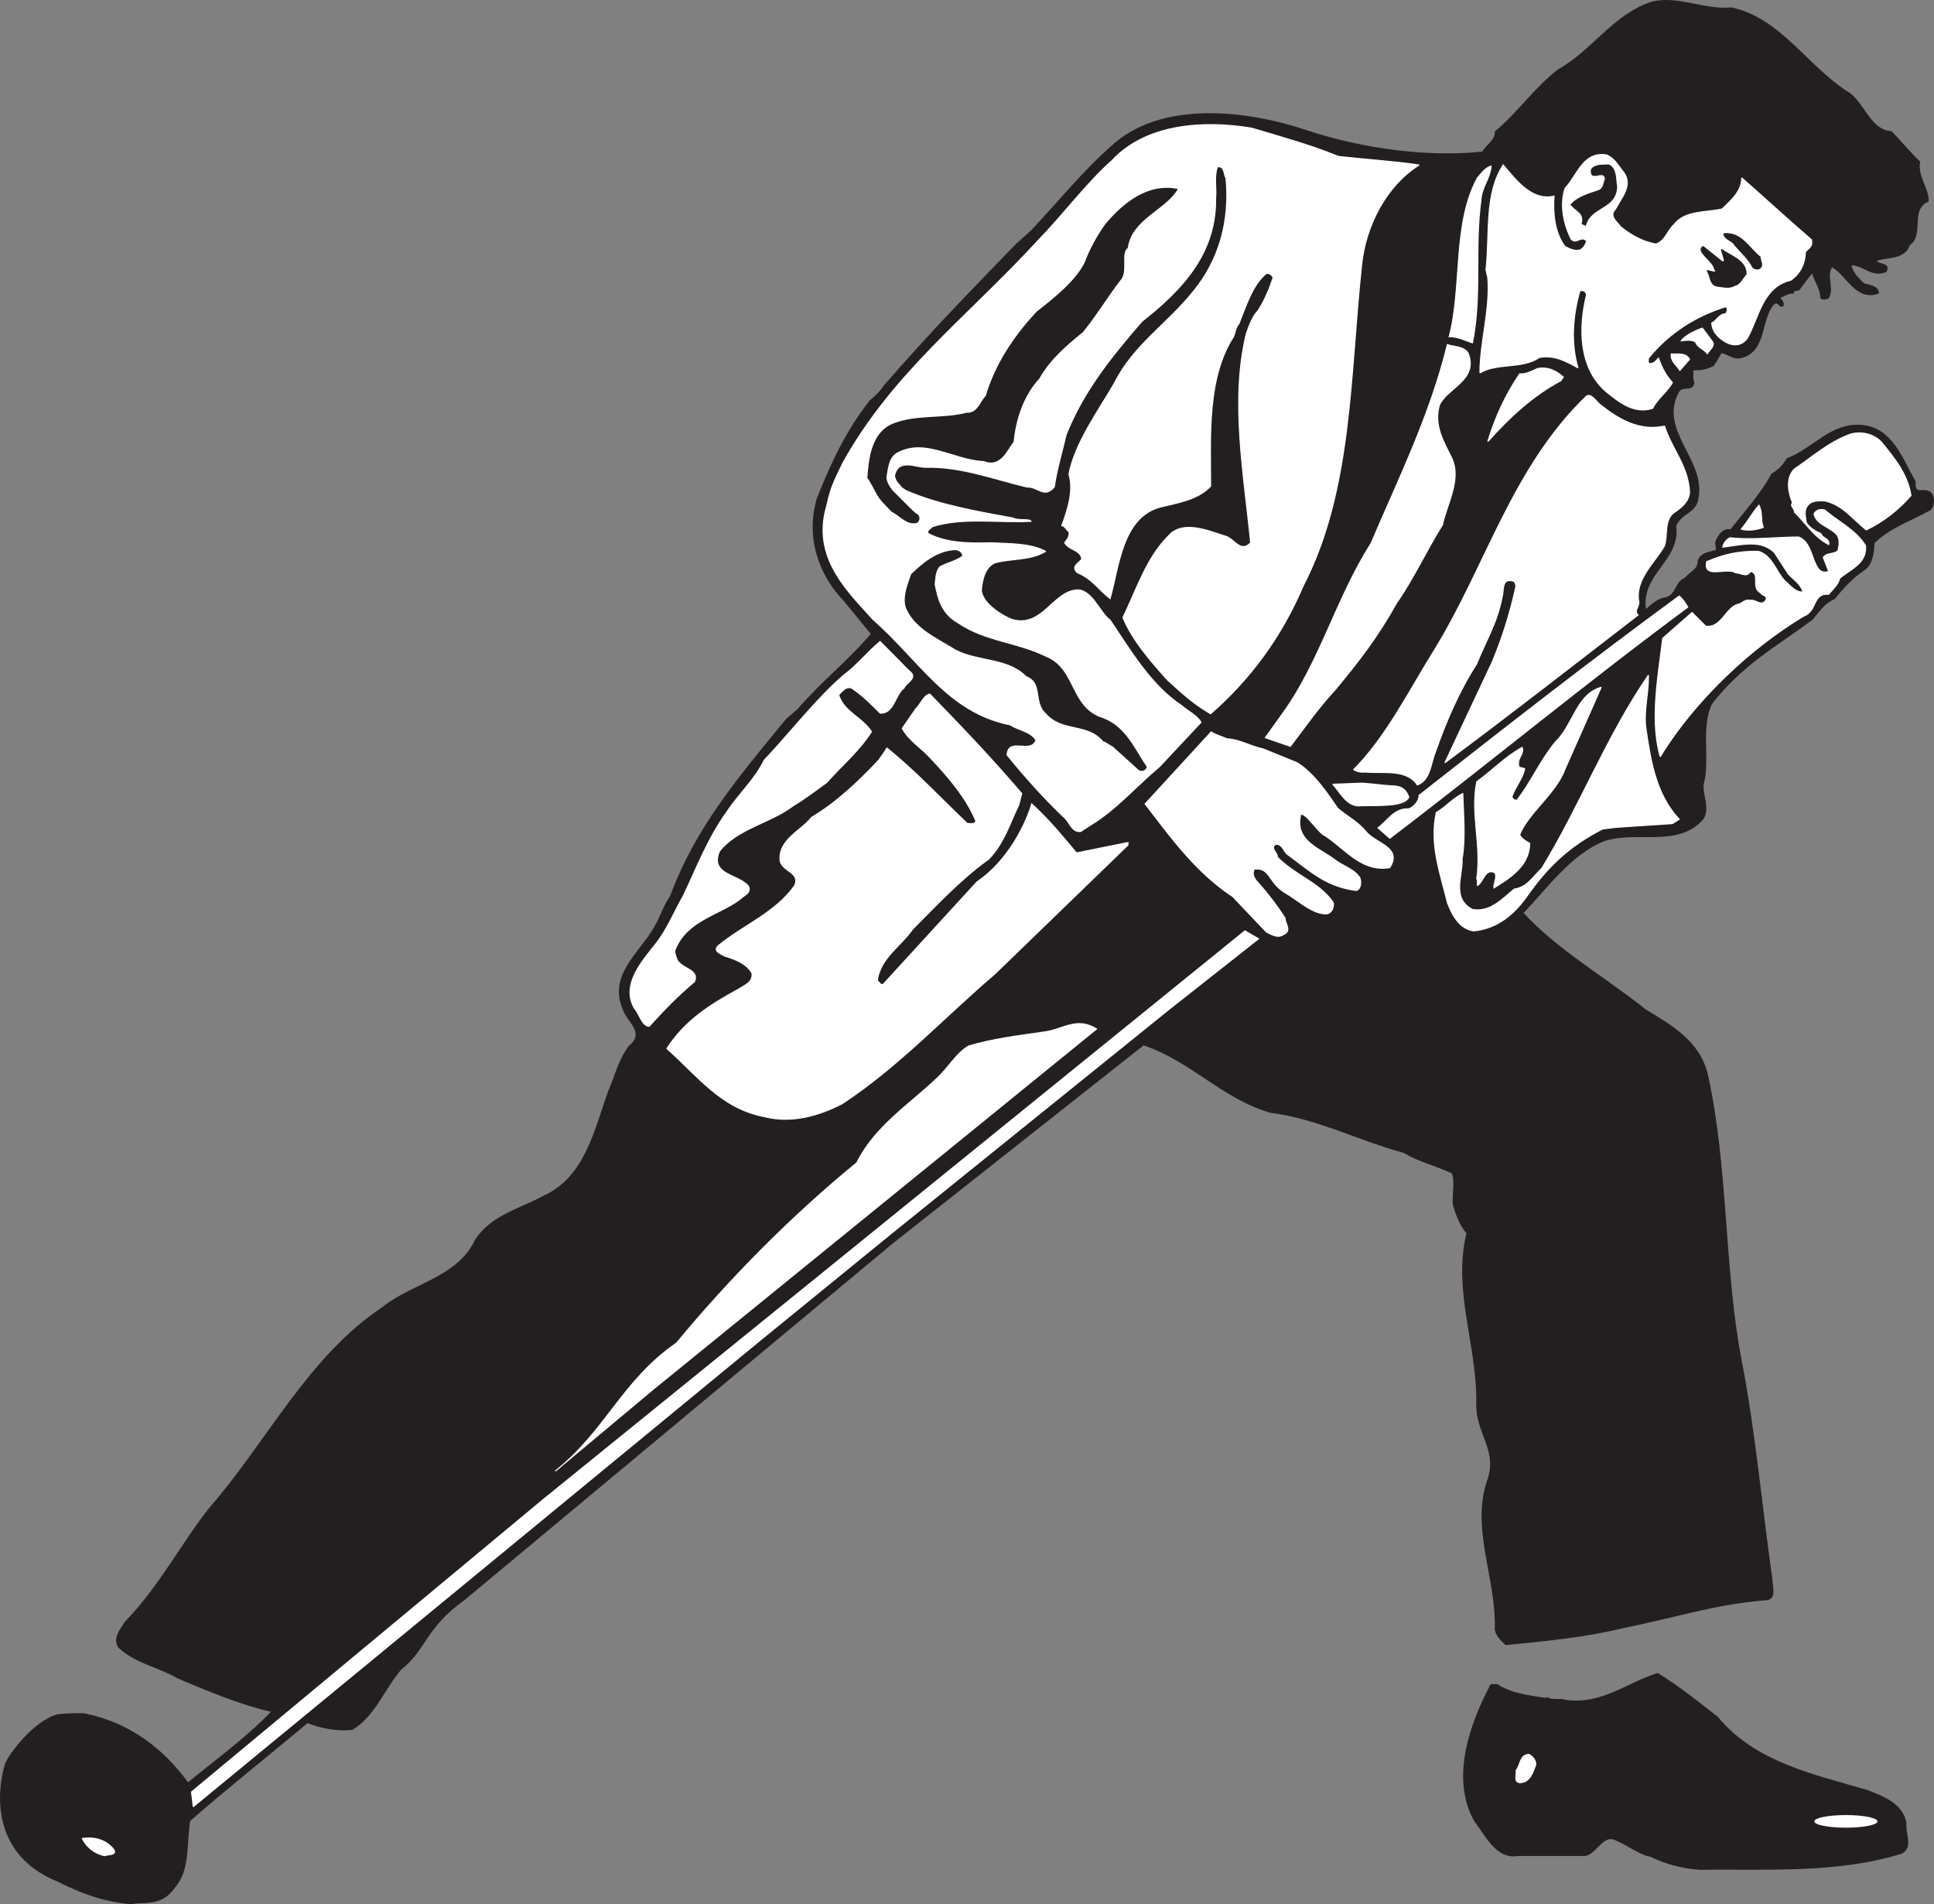 <svg xmlns="http://www.w3.org/2000/svg" width="216.275" height="212.914"><rect width="100%" height="100%" fill="#808080" stroke="none"/><path fill="#231f20" d="M6.538 210.373c2.52 1.281 5.121 2.238 8.04 2.48l1.074-.097c1.68 0 2.886-.305 3.847-1.703 1.735-1.954 1.278-4.84 1.719-7.48 4.398-3.84 8.719-7.24 13.16-10.962 1.442.563 3.281.961 5 .762 2.48-1.442 3.64-4.64 5.442-6.719 2.84-2.242 2.664-4.617 7.09-7.785l47.753-39.766 28.211-22.28c5.36 1.8 8.825 5.991 14.223 7.55 5.281.68 9.84 3.12 14.883 4.48 1.84 1.078 3.52 1.399 5.437 2.32.364.962 0 2.438.121 3.56.32 1.12.762 2.28 1.52 3.16-1.598 6.48 1.281 12.761 1.082 19.28.039 3.122 2.277 4.919 1.32 8.079-2.043 5.562.957 11.16.758 17 .2.8.68 1.12 1.16 1.64 4.52-.441 9-.879 13.242-1.918 5.239-1.043 10.2-2.64 15.68-3.082 1.438.04.84-1.48.84-2.32-1.16-8.16-1.883-16.48-3.441-24.48-1.961-10.2-1.481-21.641-3.762-31.88-.84-3.679-3.918-5.48-6.918-7.28-4.602-3.68-9.801-6.598-13.719-10.84 2.637-2.758 5.36-6.602 9.04-8.079 3.64-1.242 8.32.797 11.12-2.48.719-1.242-.12-2.52 0-3.84.758-2.723-.363-6.441.957-9.043 3.403-4.36 7.242-6.437 11.242-9.398.801-.961 1.399-1.88 2.48-2.32.88-1.079 2-2.36 3.36-3.239.961-.68 1-2.12 1.078-3 1.723-1.723 4.122-2.48 6.32-3.723.403-.558.403-1.16.122-1.718-.64-.961-2.04.398-1.84-1.36-1.441-2.52-2.602-6.082-6.04-6.32-3.401-.281-5.44 2.68-8.28 3.719-.52.84-.922 1.242-1.72 1.722-1.202 2.239-3 4.2-4.6 6.239-.88-.2-1.36.64-1.641 1.281-.16.48.402 1.078-.36 1.117-.718.203-1.359.281-1.64 1.082.039 1.04-1.04 1.32-1.438 1.918-1.12.403-.96 1.922-2.203 2.203-.957.117-1.598.84-2.238 1.36-.64-4.121 3.918-5.52 3.36-9.442.718-1.52 2.32-1.398 2.519-3.16.722-4.32-4.52-7.437-2.2-11.8.442-.798 1.602.042 1.72-1.04-.2-.437-.079-.96-.118-1.437.758.078 1.719-.121 2.32-.48l.88-1.442c.757.16 1.359.8 2.28.558 2.797-.757 2.04-4.437 3.637-6.039.563-.238.48.442.961.282.16-.442-.238-.64-.36-.961.52-.16.919-.52 1.52-.48.04-.52.72-.16.762-.56l1.36-1.761c.277 1 .96 1.8.96 2.883.317.199.918.117.957-.281.403-1.083-.398-2.282.282-3.243 1.68.922 2.718 3.883 5.199 2.961-.04-.8-1.04-.84-1.64-1.039-.68-.64-1.36-1.398-1.438-2.12 1.48 0 2.277 1.401 3.918.76.562-1-.88-.679-1.117-1.241 1.277-.438 3.238-.16 3.718-1.72 1.719-1.237-.039-3.96 2.121-4.921.04-1.477-1.242-2.68-.96-4.398-1.2-1.16-2.04-2.2-3.16-3.36-2.282-.16-2.923-2.879-4.602-4.242-4.68-2.84-7.758-8.437-13.278-9.598-3 .282-5.882-1.32-8.8-.68-4.403 1.4-6.723 5.481-10.563 7.598-2.68 2.082-4.637 4.961-7.039 6.922.082.918-1 1.52-1.437 2.281-6.801.72-14.297-.601-19.684-2.402-6.828-2.281-16.36-3.36-21.879 1.84-3.398 3.039-5.96 6.281-8.922 9.402l-1.625 1.45c-5.36 5.558-9.535 9.789-14.773 15.828-.36.562-1 1.242-1.559 1.64-2.68 3.403-4.402 7.082-5.96 11.04-.208.788-.243 1.081-.36 1.722-.442 3.598.918 7.078 3.36 9.598l3.077 3.761c-2.68 3.121-5.347 5.145-8.257 8.465l-1.247 1.074c-5.238 6.399-10.093 12.02-12.976 19.82-.758 1.04-1.117 2.4-1.84 3.56-1.637 2.8-5.078 5.28-3.437 9.042.437 1.399 2.558 2.598.68 4.121-1.161 1.52-1.602 3.438-2.321 5.079-1.559 4.28-2.559 9.601-7.281 11.718-2.641 1.442-5.84 2.16-7.598 4.883-2 4.277-7.203 4.918-10.441 7.598-8.239 5.48-12.918 15.082-19.2 22.281-3.199 4-5.64 8.84-9.52 12.84-.562.922-1.359 1.762-.76 2.8 1.921 1.801 4.44 2.16 6.6 3.438 3.438 1.442 6.88 2.922 10.56 3.762-2.802 2.922-6.165 5.363-9.407 8.004-2.879-3.957-6.672-6.723-11.512-7.723-.8-.082-2 0-2.96.078-2.555.555-5.555 4.43-5.93 5.555s-2.641 9.672 5.93 13.086"/><path fill="none" stroke="#231f20" stroke-linecap="square" stroke-miterlimit="2" stroke-width=".12" d="M6.538 210.373c2.52 1.281 5.121 2.238 8.04 2.48l1.074-.097c1.68 0 2.886-.305 3.847-1.703 1.735-1.954 1.278-4.84 1.719-7.48 4.398-3.84 8.719-7.24 13.16-10.962 1.442.563 3.281.961 5 .762 2.48-1.442 3.64-4.64 5.442-6.719 2.84-2.242 2.664-4.617 7.09-7.785l47.753-39.766 28.211-22.28c5.36 1.8 8.825 5.991 14.223 7.55 5.281.68 9.84 3.12 14.883 4.48 1.84 1.078 3.52 1.399 5.437 2.32.364.962 0 2.438.121 3.56.32 1.12.762 2.28 1.52 3.16-1.598 6.48 1.281 12.761 1.082 19.28.039 3.122 2.277 4.919 1.32 8.079-2.043 5.562.957 11.16.758 17 .2.8.68 1.12 1.16 1.64 4.52-.441 9-.879 13.242-1.918 5.239-1.043 10.2-2.64 15.68-3.082 1.438.04.84-1.48.84-2.32-1.16-8.16-1.883-16.48-3.441-24.48-1.961-10.2-1.481-21.641-3.762-31.88-.84-3.679-3.918-5.48-6.918-7.28-4.602-3.68-9.801-6.598-13.719-10.84 2.637-2.758 5.36-6.602 9.04-8.079 3.64-1.242 8.32.797 11.12-2.48.719-1.242-.12-2.52 0-3.84.758-2.723-.363-6.441.957-9.043 3.403-4.36 7.242-6.437 11.242-9.398.801-.961 1.399-1.88 2.48-2.32.88-1.079 2-2.36 3.36-3.239.961-.68 1-2.12 1.078-3 1.723-1.723 4.122-2.48 6.32-3.723.403-.558.403-1.16.122-1.718-.64-.961-2.04.398-1.84-1.36-1.441-2.52-2.602-6.082-6.04-6.32-3.401-.281-5.44 2.68-8.28 3.719-.52.84-.922 1.242-1.72 1.722-1.202 2.239-3 4.2-4.6 6.239-.88-.2-1.36.64-1.641 1.281-.16.48.402 1.078-.36 1.117-.718.203-1.359.281-1.64 1.082.039 1.04-1.04 1.32-1.438 1.918-1.12.403-.96 1.922-2.203 2.203-.957.117-1.598.84-2.238 1.36-.64-4.121 3.918-5.52 3.36-9.442.718-1.52 2.32-1.398 2.519-3.16.722-4.32-4.52-7.437-2.2-11.8.442-.798 1.602.042 1.72-1.04-.2-.437-.079-.96-.118-1.437.758.078 1.719-.121 2.32-.48l.88-1.442c.757.16 1.359.8 2.28.558 2.797-.757 2.04-4.437 3.637-6.039.563-.238.48.442.961.282.16-.442-.238-.64-.36-.961.52-.16.919-.52 1.52-.48.04-.52.72-.16.762-.56l1.36-1.761c.277 1 .96 1.8.96 2.883.317.199.918.117.957-.281.403-1.083-.398-2.282.282-3.243 1.68.922 2.718 3.883 5.199 2.961-.04-.8-1.04-.84-1.64-1.039-.68-.64-1.36-1.398-1.438-2.12 1.48 0 2.277 1.401 3.918.76.562-1-.88-.679-1.117-1.241 1.277-.438 3.238-.16 3.718-1.72 1.719-1.237-.039-3.96 2.121-4.921.04-1.477-1.242-2.68-.96-4.398-1.2-1.16-2.04-2.2-3.16-3.36-2.282-.16-2.923-2.879-4.602-4.242-4.68-2.84-7.758-8.437-13.278-9.598-3 .282-5.882-1.32-8.8-.68-4.403 1.4-6.723 5.481-10.563 7.598-2.68 2.082-4.637 4.961-7.039 6.922.082.918-1 1.52-1.437 2.281-6.801.72-14.297-.601-19.684-2.402-6.828-2.281-16.36-3.36-21.879 1.84-3.398 3.039-5.96 6.281-8.922 9.402l-1.625 1.45c-5.36 5.558-9.535 9.789-14.773 15.828-.36.562-1 1.242-1.559 1.64-2.68 3.403-4.402 7.082-5.96 11.04-.208.788-.243 1.081-.36 1.722-.442 3.598.918 7.078 3.36 9.598l3.077 3.761c-2.68 3.121-5.347 5.145-8.257 8.465l-1.247 1.074c-5.238 6.399-10.093 12.02-12.976 19.82-.758 1.04-1.117 2.4-1.84 3.56-1.637 2.8-5.078 5.28-3.437 9.042.437 1.399 2.558 2.598.68 4.121-1.161 1.52-1.602 3.438-2.321 5.079-1.559 4.28-2.559 9.601-7.281 11.718-2.641 1.442-5.84 2.16-7.598 4.883-2 4.277-7.203 4.918-10.441 7.598-8.239 5.48-12.918 15.082-19.2 22.281-3.199 4-5.64 8.84-9.52 12.84-.562.922-1.359 1.762-.76 2.8 1.921 1.801 4.44 2.16 6.6 3.438 3.438 1.442 6.88 2.922 10.56 3.762-2.802 2.922-6.165 5.363-9.407 8.004-2.879-3.957-6.672-6.723-11.512-7.723-.8-.082-2 0-2.96.078-2.555.555-5.555 4.43-5.93 5.555s-2.641 9.672 5.93 13.086zm0 0"/><path fill="#fff" d="M122.019 92.213c2.84-1.723 4.98-4.262 7.66-6.504l4.621-4.938c-.402-.758-1.441-1.234-2.121-1.84-3.52-2.32-5.8-6.28-8.043-9.597-.559-.363-1.16-1.403-1.637-2-.32-.442-1.16-1.48-2.12-1.363-2.68.203-3.84 4.32-7.282 3.28-1.04-.48-2.04-1.077-2.8-2-.313-.402-.52-.8-.56-1.28.122-1.04.32-2.481 1.52-3.04 1.961-.52 3.922-.238 5.68-1.28-1.719-.919-4-.84-6.16-.958-2.399.078-4.957.04-7-1.043-.16-.398.32-.52.48-.758 3.32-1.082 7.48-.402 11.04-.601-.161-.32-1.438-.04-2-.36-4.118-.757-8.321-1.48-12-3.078l-.481-.332c-.399-.558-.598-.508-.797-1.308.437-2.04 2.402-.926 3.558-.961 3.79-.114 7.559 1.32 11.243 2.199 1.316-.04 1.918 1.32 3.078 0 .281-2 .879-3.879 1.32-5.84 1.961-4.918 5.078-8.758 8.48-12.68 4.32-3.398 8.32-7.48 8.239-13.718.12-1.16-.2-2.403.203-3.563.84-.117.68.84.957 1.242.48 4.84-.797 9.239-3.637 12.68-2.883 3.64-6.683 5.961-8.844 10.281-1.757 3.04-4.398 6.637-5.078 10.16.559 1.918-.16 4-.8 5.758.359.04.48.48.8.68.121.562-.242.883-.48 1.242.52.88 1.8.758 1.918 1.84-.52.559-1.2.84-.477 1.52 1.598.64 2.278 1.8 3.637 2.878 1-3.44 1.32-9.12 5.645-10.238 2.078-.52 4.117-.8 5.597-2.32 0-5.442-.441-12.082 2.559-16.723.203-.437.203-1 .601-1.437.762-1.88 1.52-4.403 3.082-5.64.317-.04.637.16.758.48-.441 1.28-1 2.64-1.719 3.718-.601.602-.96 1.64-1.28 2.52-1.84 7.441-.24 15.96.48 23.402-1.16 1.2-1.801-.48-2.88-.762-1.84-.558-4.722-1.84-6.32 0-2.48 2.48-3.562 6-5.082 9.122 1.043 2.558 3.204 5 5 7 1.723 1.558 2.883 2.64 4.801 3.757 4.442-3.879 7.922-8.597 10.36-14.32 5.52-10.68 5.199-23.637 6.52-35.797.44-4.52 2.839-9 6.44-11.242-2.96-.438-6.28-.64-9.039-.961-3.12-1.277-6.48-2.2-9.68-3.156-5.48-.922-11.882-.442-15.64 3.637-2.922 2.601-5.363 5.96-8.281 8.96-7.879 8.559-16.2 14.762-21.8 24.84-.759 1.602-1.337 2.64-1.72 4.438l-.28 1.125c-1.161 5.36 2.679 8.918 5.358 11.918 5.282 4.64 8.36 10.398 15.36 11.8.883.598 2.281.72 2.883 1.72-.602 1.6-3.082-.4-3.243 1.64 2.043 2.52 4.243 4.96 6.32 6.922.723.597.884 1.758 1.923 1.637l1.16-.758"/><path fill="none" stroke="#fff" stroke-linecap="square" stroke-miterlimit="2" stroke-width=".12" d="M122.019 92.213c2.84-1.723 4.98-4.262 7.66-6.504l4.621-4.938c-.402-.758-1.441-1.234-2.121-1.84-3.52-2.32-5.8-6.28-8.043-9.597-.559-.363-1.16-1.403-1.637-2-.32-.442-1.16-1.48-2.12-1.363-2.68.203-3.84 4.32-7.282 3.28-1.04-.48-2.04-1.077-2.8-2-.313-.402-.52-.8-.56-1.28.122-1.04.32-2.48 1.52-3.04 1.961-.52 3.922-.238 5.68-1.28-1.719-.919-4-.84-6.16-.958-2.399.078-4.957.04-7-1.043-.16-.398.32-.52.48-.758 3.32-1.082 7.48-.402 11.04-.601-.161-.32-1.438-.04-2-.36-4.118-.757-8.321-1.48-12-3.078l-.481-.332c-.399-.558-.598-.508-.797-1.308.437-2.04 2.402-.926 3.558-.961 3.79-.114 7.559 1.32 11.243 2.199 1.316-.04 1.918 1.32 3.078 0 .281-2 .879-3.879 1.32-5.84 1.961-4.918 5.078-8.758 8.48-12.68 4.32-3.398 8.32-7.48 8.239-13.718.12-1.16-.2-2.403.203-3.563.84-.117.68.84.957 1.242.48 4.84-.797 9.239-3.637 12.68-2.883 3.64-6.683 5.961-8.844 10.281-1.757 3.04-4.398 6.637-5.078 10.16.559 1.918-.16 4-.8 5.758.359.04.48.48.8.68.121.562-.242.883-.48 1.242.52.88 1.8.758 1.918 1.84-.52.559-1.2.84-.477 1.52 1.598.64 2.278 1.8 3.637 2.878 1-3.44 1.32-9.12 5.645-10.238 2.078-.52 4.117-.8 5.597-2.32 0-5.442-.441-12.082 2.559-16.723.203-.437.203-1 .601-1.437.762-1.88 1.52-4.403 3.082-5.64.317-.04.637.16.758.48-.441 1.28-1 2.64-1.719 3.718-.601.602-.96 1.64-1.28 2.52-1.84 7.441-.24 15.96.48 23.402-1.16 1.2-1.801-.48-2.88-.762-1.84-.558-4.722-1.84-6.32 0-2.48 2.48-3.562 6-5.082 9.122 1.043 2.558 3.204 5 5 7 1.723 1.558 2.883 2.64 4.801 3.757 4.442-3.879 7.922-8.597 10.36-14.32 5.52-10.68 5.199-23.637 6.52-35.797.44-4.52 2.839-9 6.44-11.242-2.96-.438-6.28-.64-9.039-.96-3.12-1.278-6.48-2.2-9.68-3.157-5.48-.922-11.882-.442-15.64 3.637-2.922 2.601-5.363 5.96-8.281 8.96-7.879 8.56-16.2 14.762-21.8 24.84-.759 1.602-1.337 2.64-1.72 4.438l-.28 1.125c-1.161 5.36 2.679 8.918 5.358 11.918 5.282 4.64 8.36 10.398 15.36 11.8.883.598 2.281.72 2.883 1.72-.602 1.6-3.082-.4-3.243 1.64 2.043 2.52 4.243 4.96 6.32 6.922.723.597.884 1.758 1.923 1.637zm0 0"/><path fill="#fff" d="M175.019 21.053c-.64 1.878-.121 4.12.68 5.68.558.64 1.12-.442 1.718.198-.078.442-.36.84-.758 1.04-.68.12-1.12-.16-1.64-.399-1.2-1.559-1.36-3.8-1.238-5.64-2.602.601-4.403-2.04-5.684-3.481-2.117 3.242-1.477 7.602-1.918 11.723l.2.879c.28 3.558-.88 7.199-.88 10.64 1.961-1.16 4.719-.402 6.64-1.722 1.72-.32 3.079.48 4.321 1.16-.8-2.72-.601-5.758.2-8.559.277-.238.757.04.757.399-.918 3.722-.84 8.16 2.121 10.761 1.559 1.281 3.243 2.602 5.282 1.918.52-1.078 1.64-1.84 2.199-2.879-.801-.879-1.16-1.68-1.559-2.718-.281.28-.48.64-1.043.597-.16-.16-.078-.398-.078-.597 2.238-2.762 5.2-4.68 8.64-5.762.321.16.16.601 0 .8-.722 0-.96.72-1.562 1.04.082.882.52 1.402 1.242 1.922.762.546 1.887.859 2.72-.2 1.32-2.28 1.679-5.761 4.878-6.52 1.082-.76 1.602-1.843 1.64-3.16.481-.562.802-.562.68-1.363-2.918-2.52-5.117-4.558-7.796-6.918-.043 1.598-1.243 2.52-2.204 3.48-1.84.4-4.16.161-5.359 1.72-.84.8-.96 1.8-2.039 2.199-1.36-.238-2.762-.957-3.922-1.918-.36-.52-1.398-1.2-.598-2 .641-1.242 2.079-2.762.801-4.242-.562-.72-.922-1.399-1.761-1.797-2.68-.48-3.32 2.316-4.68 3.719"/><path fill="none" stroke="#fff" stroke-linecap="square" stroke-miterlimit="2" stroke-width=".12" d="M175.019 21.053c-.64 1.878-.121 4.12.68 5.68.558.64 1.12-.442 1.718.198-.078.442-.36.84-.758 1.04-.68.12-1.12-.16-1.64-.399-1.2-1.559-1.36-3.8-1.238-5.64-2.602.601-4.403-2.04-5.684-3.481-2.117 3.242-1.477 7.602-1.918 11.723l.2.879c.28 3.558-.88 7.199-.88 10.64 1.961-1.16 4.719-.402 6.64-1.722 1.72-.32 3.079.48 4.321 1.16-.8-2.72-.601-5.758.2-8.559.277-.238.757.04.757.399-.918 3.722-.84 8.16 2.121 10.761 1.559 1.281 3.243 2.602 5.282 1.918.52-1.078 1.64-1.84 2.199-2.879-.801-.879-1.16-1.68-1.559-2.718-.281.28-.48.64-1.043.597-.16-.16-.078-.398-.078-.597 2.238-2.762 5.2-4.68 8.64-5.762.321.16.16.601 0 .8-.722 0-.96.72-1.562 1.04.082.882.52 1.402 1.242 1.922.762.546 1.887.859 2.72-.2 1.32-2.28 1.679-5.761 4.878-6.52 1.082-.76 1.602-1.843 1.64-3.16.481-.562.802-.562.68-1.363-2.918-2.52-5.117-4.558-7.796-6.918-.043 1.598-1.243 2.52-2.204 3.48-1.84.4-4.16.161-5.359 1.72-.84.8-.96 1.8-2.039 2.199-1.36-.238-2.762-.957-3.922-1.918-.36-.52-1.398-1.2-.598-2 .641-1.242 2.079-2.762.801-4.242-.562-.72-.922-1.399-1.761-1.797-2.68-.48-3.32 2.316-4.68 3.719zm0 0"/><path fill="#231f20" d="M177.98 18.931c-.242 1.52 1.437-.16 1.558 1.082-.199.477-.16 1.118-.8 1.32-1.079.36-2.399.759-3.04 1.56.602.718 1.56.917 1.239 2.12l.363.16c.598-2.16 3.438-1.8 3.48-4.32-.16-.84 0-2-.882-2.402-.68.04-1.438-.078-1.918.48"/><path fill="none" stroke="#231f20" stroke-linecap="square" stroke-miterlimit="2" stroke-width=".12" d="M177.98 18.931c-.242 1.52 1.437-.16 1.558 1.082-.199.477-.16 1.118-.8 1.32-1.079.36-2.399.759-3.04 1.56.602.718 1.56.917 1.239 2.12l.363.16c.598-2.16 3.438-1.8 3.48-4.32-.16-.84 0-2-.882-2.402-.68.04-1.438-.078-1.918.48zm0 0"/><path fill="#fff" d="M165.218 19.892c-2.8 5.121-1.68 12.16-3.16 17.758.96-.039 1.922.48 2.601.684 1.079-5.363.2-10.48.961-16.043.078-1.36 1.04-2.36 1.118-3.719-.641.2-1 .719-1.52 1.32"/><path fill="none" stroke="#fff" stroke-linecap="square" stroke-miterlimit="2" stroke-width=".12" d="M165.218 19.892c-2.8 5.121-1.68 12.16-3.16 17.758.96-.039 1.922.48 2.601.684 1.079-5.363.2-10.48.961-16.043.078-1.36 1.04-2.36 1.118-3.719-.641.2-1 .719-1.52 1.32zm0 0"/><path fill="#231f20" d="M99.738 57.174c.921.437 1.68 1.52 2.8 1.238.32-.281.282-.68 0-.879-.32-.16-.601-.52-.879-.762l-1.921-1.918c-.38-.504-.602-.882-.68-1.441.2-1.121.238-2.441 1.441-2.961 3.117-1.52 6.278.922 9.52 1.04 1.84.76 2.52-1.157 3.277-2.118.242-2.64 1.203-5.281 2.883-7.082 1.2-2.16 3.117-3.758 4.879-5.2 1.52-1.84 2.84-4.078 4.32-5.96.64-.957-.12-2.84.68-3.438.441-3.203 4.242-4.281 5.562-6.52-3.32-.64-6.043 1.637-7.96 3.919-.922 1.28-1.762 2.8-2.32 4.32-1.083 2.121-3.442 3.96-5.364 5.48-2.598 2.758-4.68 5.961-5.68 9.399-.637.601-.918 2-2.2 1.922-2.558.68-5.597.199-8.077 1.16-2.442.879-2.801 3.719-2.961 6.039.762 1.121.96 2 1.84 2.879l.84.883"/><path fill="none" stroke="#231f20" stroke-linecap="square" stroke-miterlimit="2" stroke-width=".12" d="M99.738 57.174c.921.437 1.68 1.52 2.8 1.238.32-.281.282-.68 0-.879-.32-.16-.601-.52-.879-.762l-1.921-1.918c-.38-.504-.602-.882-.68-1.441.2-1.121.238-2.441 1.441-2.961 3.117-1.52 6.278.922 9.52 1.04 1.84.76 2.52-1.157 3.277-2.118.242-2.64 1.203-5.281 2.883-7.082 1.2-2.16 3.117-3.758 4.879-5.2 1.52-1.84 2.84-4.078 4.32-5.96.64-.957-.12-2.84.68-3.438.441-3.203 4.242-4.281 5.562-6.52-3.32-.64-6.043 1.637-7.96 3.919-.922 1.28-1.762 2.8-2.32 4.32-1.083 2.121-3.442 3.96-5.364 5.48-2.598 2.758-4.68 5.961-5.68 9.399-.637.601-.918 2-2.2 1.922-2.558.68-5.597.199-8.077 1.16-2.442.879-2.801 3.719-2.961 6.039.762 1.121.96 2 1.84 2.879zm0 0"/><path fill="#231f20" d="M192.78 26.13c.079.68.958.723 1.239 1.282.68.8 1.558 1.559 2 2.48.199.16.558.282.8.079.399-.36 0-.797 0-1.239-1.242-.96-2.038-2.761-4.038-2.601"/><path fill="none" stroke="#231f20" stroke-linecap="square" stroke-miterlimit="2" stroke-width=".12" d="M192.78 26.13c.079.68.958.723 1.239 1.282.68.8 1.558 1.559 2 2.48.199.16.558.282.8.079.399-.36 0-.797 0-1.239-1.242-.96-2.038-2.761-4.038-2.601zm0 0"/><path fill="#231f20" d="m192.859 29.13-.2.204-2.199-1.762c-.883.52 1.117 1.602 1.238 2.399l.2.402c-.117.16-.797-.11-.996-.11.437.563.238 1.668 1.277 1.75.68.079 1.238.239 1.84-.12.558-.083.879-.88 1.238-1.243.043-1.52-1.758-2.039-2.758-2.758l.36 1.239"/><path fill="none" stroke="#231f20" stroke-linecap="square" stroke-miterlimit="2" stroke-width=".12" d="m192.859 29.13-.2.204-2.199-1.762c-.883.52 1.117 1.602 1.238 2.399l.2.402c-.117.16-.797-.11-.996-.11.437.563.238 1.668 1.277 1.75.68.079 1.238.239 1.84-.12.558-.083.879-.88 1.238-1.243.043-1.52-1.758-2.039-2.758-2.758zm0 0"/><path fill="#fff" d="M187.98 38.13c.48-.077 1.199-.199 1.64.122.239.68.957.761 1.317 1.32.203-.441.844-.84.601-1.32l-1.16-1.559c-.918.278-2.039.918-2.398 1.438"/><path fill="none" stroke="#fff" stroke-linecap="square" stroke-miterlimit="2" stroke-width=".12" d="M187.98 38.13c.48-.077 1.199-.199 1.64.122.239.68.957.761 1.317 1.32.203-.441.844-.84.601-1.32l-1.16-1.559c-.918.278-2.039.918-2.398 1.438zm0 0"/><path fill="#fff" d="M144.3 83.451c1.68-2.2 3.059-4.227 5-6.32 2.598-3.118 4.797-5.957 6.879-9.72 1.84-2.6 3.32-5.839 5.121-8.718.52-2.36 2.16-5.12 1.04-7.48-.923-1.88-2.04-3.68-1.36-5.961.918-1.918 4.36-2.762 3.199-5.762-.52-.797-1.52-.68-2.32-.957-1.961 7.957-5.399 14.879-8.559 22.277-3.84 6-5.723 13.282-9.883 19l-1.918 2.68 2.801.961"/><path fill="none" stroke="#fff" stroke-linecap="square" stroke-miterlimit="2" stroke-width=".12" d="M144.3 83.451c1.68-2.2 3.059-4.227 5-6.32 2.598-3.118 4.797-5.957 6.879-9.72 1.84-2.6 3.32-5.839 5.121-8.718.52-2.36 2.16-5.12 1.04-7.48-.923-1.88-2.04-3.68-1.36-5.961.918-1.918 4.36-2.762 3.199-5.762-.52-.797-1.52-.68-2.32-.957-1.961 7.957-5.399 14.879-8.559 22.277-3.84 6-5.723 13.282-9.883 19l-1.918 2.68zm0 0"/><path fill="#fff" d="M188.937 40.174c-.438-.801-1.399-.524-2.04-.602-.116.8.602 1.281.962 1.84l1.078-1.238"/><path fill="none" stroke="#fff" stroke-linecap="square" stroke-miterlimit="2" stroke-width=".12" d="M188.937 40.174c-.438-.801-1.399-.524-2.04-.602-.116.8.602 1.281.962 1.84zm0 0"/><path fill="#fff" d="M169.937 41.81c-1.598 2.364-2.719 4.801-3.559 7.563 2.442-2.723 4.961-5.082 8.16-6.8l.282-.4c-.68-.64-1.68-1.202-2.883-.96-.637.277-1.239.64-2 .597"/><path fill="none" stroke="#fff" stroke-linecap="square" stroke-miterlimit="2" stroke-width=".12" d="M169.937 41.81c-1.598 2.364-2.719 4.801-3.559 7.563 2.442-2.723 4.961-5.082 8.16-6.8l.282-.4c-.68-.64-1.68-1.202-2.883-.96-.637.277-1.239.64-2 .597zm0 0"/><path fill="#fff" d="M161.577 85.29c7.641-5.679 14.282-10.878 21.602-16.519-.52-.48.2-.96.078-1.52-.437-2.558 1.922-4.44 2.883-6.238.398-1.28-.082-2.96 1.16-3.761.758-.52 1.559-1.16 1.637-2.2-.117-2.921-1.957-4.8-2.797-7.402-2.883.602-5.203-.797-7.281-2.476-.442-.403-.961-1.203-1.442-.883-8.32 8-11.238 19.082-17.078 28.52-2.68 4.28-5.32 9.6-8.96 13.242.32.238.839.32 1.359.28 2.042.157 4.562-.362 5.761 1.438 1.48-.558 1.48-2.36 2-3.64 1.2-3.438 2.692-6.903 4.614-9.86 1.12-2.797 2.308-4.547 2.906-7.699.152-.809-.04-2 1.32-1.559l.2.477c-.641 2.961-1.56 5.922-2.68 8.563l-5.282 11.238"/><path fill="none" stroke="#fff" stroke-linecap="square" stroke-miterlimit="2" stroke-width=".12" d="M161.577 85.29c7.641-5.679 14.282-10.878 21.602-16.519-.52-.48.2-.96.078-1.52-.437-2.558 1.922-4.44 2.883-6.238.398-1.28-.082-2.96 1.16-3.761.758-.52 1.559-1.16 1.637-2.2-.117-2.921-1.957-4.8-2.797-7.402-2.883.602-5.203-.797-7.281-2.476-.442-.403-.961-1.203-1.442-.883-8.32 8-11.238 19.082-17.078 28.52-2.68 4.28-5.32 9.6-8.96 13.242.32.238.839.32 1.359.28 2.043.157 4.562-.362 5.761 1.438 1.48-.558 1.48-2.36 2-3.64 1.2-3.438 2.692-6.903 4.614-9.86 1.12-2.797 2.308-4.547 2.906-7.699.152-.809-.04-2 1.32-1.559l.2.477c-.641 2.961-1.56 5.922-2.68 8.563zm0 0"/><path fill="#fff" d="M200.66 52.451c-.962.922-.723 2.602-.2 3.762-.363.398.278.64.2 1.039 1.32 1.281 2.16 2.761 3.84 3.64.16-.68-.72-.68-.88-1.242-.562-.199-1.32-.68-1.64-1.238-.082-.719-.281-1.36.199-1.922.48-.598 1.32-.477 1.918-.477 2 .477 3.043 2 4.602 3.239 1.921-.918 3.601-2.239 5-3.84-.36-2.399-1.88-4.238-3.36-6.04-.879-.839-2.121-1.16-3.36-.839-2.402.84-4.32 2.559-6.32 3.918"/><path fill="none" stroke="#fff" stroke-linecap="square" stroke-miterlimit="2" stroke-width=".12" d="M200.66 52.451c-.962.922-.723 2.602-.2 3.762-.363.398.278.64.2 1.039 1.32 1.281 2.16 2.761 3.84 3.64.16-.68-.72-.68-.88-1.242-.562-.199-1.32-.68-1.64-1.238-.082-.719-.281-1.36.199-1.922.48-.598 1.32-.477 1.918-.477 2 .477 3.043 2 4.602 3.239 1.921-.918 3.601-2.239 5-3.84-.36-2.399-1.88-4.238-3.36-6.04-.879-.839-2.121-1.16-3.36-.839-2.402.84-4.32 2.559-6.32 3.918zm0 0"/><path fill="#fff" d="M194.698 59.174c.801.199 1.762.078 2.481-.203-.32-.88-.04-1.637-.48-2.48-.762.843-1.239 1.843-2 2.683"/><path fill="none" stroke="#fff" stroke-linecap="square" stroke-miterlimit="2" stroke-width=".12" d="M194.698 59.174c.801.199 1.762.078 2.481-.203-.32-.88-.04-1.637-.48-2.48-.762.843-1.239 1.843-2 2.683zm0 0"/><path fill="#fff" d="M202.859 57.451c.238 1.242 1.8 1.441 2.601 2.402.32.559.2 1.2.078 1.72-.48.44-1.28.198-1.64.76l.601 1.56c-.36.16-.8.077-1.082-.2-.879-1.16-.84-3.082-2.277-3.64-2.602 0-5.242.359-7.68.078-.402.203-.722.601-.8 1.043 2.12-.243 4.199-.883 5.757.597l1.563 2.403c.48.558 1.398 1.117 1.64 2-.761.16-1.562-.84-2.043-1.243-1-1.078-1.398-2.84-2.957-3.28-2.242-.04-3.922.362-5.761 1.16-.442 2 2.28.562 3.238 1.242.562 0 1.281.558 1.64-.16 1.2.238 0 1.8 1.16 2.398.16.36.84.281.563.84-.523.722-1.082-.118-1.722 0-.598-.118-.758.203-1.239.402-1.52.277-1.96 2.758-3.761 2.48l-1.52-1.523-3.281 2.883c-.52 4.36-1.438 9.117-.278 13.238 3.758-6.16 10-12.121 16.121-15.758 1.438-.562.918-2.562 2.72-2.402.48-.598 1.038-1.04 1.238-1.8 1.32-1.079 3.042-1.68 2.882-3.638-1.082-1.761-3-2.64-4.523-3.96-.438-.16-.957-.082-1.238.398"/><path fill="none" stroke="#fff" stroke-linecap="square" stroke-miterlimit="2" stroke-width=".12" d="M202.859 57.451c.238 1.242 1.8 1.441 2.601 2.402.32.559.2 1.2.078 1.72-.48.44-1.28.198-1.64.76l.601 1.56a.99.99 0 0 1-1.082-.2c-.879-1.16-.84-3.082-2.277-3.64-2.602 0-5.242.359-7.68.078-.402.203-.722.601-.8 1.043 2.12-.243 4.199-.883 5.757.597l1.563 2.403c.48.558 1.398 1.117 1.64 2-.761.16-1.562-.84-2.043-1.243-1-1.078-1.398-2.84-2.957-3.28-2.242-.04-3.922.362-5.761 1.16-.442 2 2.28.562 3.238 1.242.562 0 1.281.558 1.64-.16 1.2.238 0 1.8 1.16 2.398.16.36.84.281.563.84-.523.722-1.082-.118-1.722 0-.598-.118-.758.203-1.239.402-1.52.277-1.96 2.758-3.761 2.48l-1.52-1.523-3.281 2.883c-.52 4.36-1.438 9.117-.278 13.238 3.758-6.16 10-12.12 16.122-15.758 1.437-.562.917-2.562 2.718-2.402.48-.598 1.04-1.04 1.239-1.8 1.32-1.079 3.043-1.68 2.882-3.638-1.082-1.761-3-2.64-4.523-3.96-.438-.16-.957-.082-1.238.398zm0 0"/><path fill="#231f20" d="M101.937 64.252c-.36 1.12-.88 2.238-.64 3.48.839 2.48 3.76 3.68 5.64 4.88 2.52 1.28 5.8.839 7.883 2.96 1.957.762.796 2.918 2.199 4.16 1.8 2.078 4.574.977 6.375 3.094.36.121.863.508 1.105.625l2.88 2.602c.28.199.718.039.8-.282-1.36-2-2.281-4.398-4.8-5.398-3.84-1.16-3.083-5.563-6.442-6.883-3.239-1.598-6.84-1.68-9.88-3.758-1.718-1-2.237-2.441-2.6-4.398.12-.844.042-1.363.562-2.043.879-.48 1.68-.598 2.52-1.16-.083-.399-.321-.48-.68-.559-2.04.078-3.602 1.399-4.922 2.68"/><path fill="none" stroke="#231f20" stroke-linecap="square" stroke-miterlimit="2" stroke-width=".12" d="M101.937 64.252c-.36 1.12-.88 2.238-.64 3.48.839 2.48 3.76 3.68 5.64 4.88 2.52 1.28 5.8.839 7.883 2.96 1.957.762.796 2.918 2.199 4.16 1.8 2.078 4.574.977 6.375 3.094.36.121.863.508 1.105.625l2.88 2.602c.28.199.718.039.8-.282-1.36-2-2.281-4.398-4.8-5.398-3.84-1.16-3.083-5.563-6.442-6.883-3.239-1.598-6.84-1.68-9.88-3.758-1.718-1-2.237-2.441-2.6-4.398.12-.844.042-1.363.562-2.043.879-.48 1.68-.598 2.52-1.16-.083-.399-.321-.48-.68-.559-2.04.078-3.602 1.399-4.922 2.68zm0 0"/><path fill="#fff" d="M158.698 88.931c0 .68-.64 1.32-1.16 1.52-1.601-.117-2.359 1.32-3.441 2.121l1.32 1.16c11.082-8.441 22-17.48 33.32-25.84-.277-.48-.519-.879-.956-1.242-10.043 7.363-19.204 14.524-29.082 22.281"/><path fill="none" stroke="#fff" stroke-linecap="square" stroke-miterlimit="2" stroke-width=".12" d="M158.698 88.931c0 .68-.64 1.32-1.16 1.52-1.601-.117-2.359 1.32-3.441 2.121l1.32 1.16c11.082-8.441 22-17.48 33.32-25.84-.277-.48-.519-.879-.956-1.242-10.043 7.363-19.204 14.524-29.082 22.281zm0 0"/><path fill="#fff" d="M94.456 75.412c-3 2.52-6.078 6.52-9 9.601-1.078 2.2-2.757 3.637-4.16 5.758-2.117 2.922-3.398 6.282-4.879 9.403-1.039 1.797-1.758 3.68-3.078 5.359-1.48 1.879-3.922 4.559-2.402 7.2.562.6.8 1.921 1.64 2.038 1.641-1.797 3.122-3.36 5.082-5 .637-1.437-1.64-1.437-2-2.597-.113-.325-.242-.68-.203-.883 1.282-3.399 4.903-3.942 7.282-5.727.398-.437 1.32-.672.96-1.472-1.12-1.36-4.359-1.239-3.242-3.918 2.043-2.563 5.68-3.121 8.243-5.082 1.359-.801 2.558-1.758 3.757-2.602 1.64-1.879 3.602-3.477 5-5.68-1.117-1.68-3.039-2.16-3.68-4.117.442-.36.723-.96 1.442-.762 1.281.84 2.36 1.961 3.2 2.801 1.558.121 1.679-2.082 2.679-2.8.16-.56 1.68-1.122.562-1.919l-3.242-3.28c-1.238 1-2.558 2.64-3.96 3.679"/><path fill="none" stroke="#fff" stroke-linecap="square" stroke-miterlimit="2" stroke-width=".12" d="M94.456 75.412c-3 2.52-6.078 6.52-9 9.601-1.078 2.2-2.757 3.637-4.16 5.758-2.117 2.922-3.398 6.282-4.879 9.403-1.039 1.797-1.758 3.68-3.078 5.359-1.48 1.879-3.922 4.559-2.402 7.2.562.6.8 1.921 1.64 2.038 1.641-1.797 3.122-3.36 5.082-5 .637-1.437-1.64-1.437-2-2.597-.113-.325-.242-.68-.203-.883 1.282-3.399 4.903-3.942 7.282-5.727.398-.437 1.32-.672.96-1.472-1.12-1.36-4.359-1.239-3.242-3.918 2.043-2.563 5.68-3.121 8.243-5.082 1.359-.801 2.558-1.758 3.757-2.602 1.64-1.879 3.602-3.477 5-5.68-1.117-1.68-3.039-2.16-3.68-4.117.442-.36.723-.96 1.442-.762 1.281.84 2.36 1.961 3.2 2.801 1.558.121 1.679-2.082 2.679-2.8.16-.56 1.68-1.122.562-1.919l-3.242-3.28c-1.238 1-2.558 2.64-3.96 3.679zm0 0"/><path fill="#fff" d="m180.698 92.51 6.32-.418.763-.48c-2.641-2.84-3.204-6.599-3.762-10.438-.16-2.043.36-3.723.32-5.684-4.719 6.883-7.64 14.602-11.922 21.602-.996.945-1.636 2.12-3.078 2.32-1.281 1.039-2.68 2.64-4.68 2.281-2.402-1.242-1.039-3.84-1.16-5.64.399-2.16.16-4.961.078-7.32-1.078.519-1.918 1.519-2.957 2.12-.8 3.598.477 6.88 1.239 10.078.558 1.48 1.398 2.961 2.96 3.16 2.68-.28 4.547-1.906 5.962-3.917 2.328-3.325 4.753-5.598 8.437-7.48l1.48-.184"/><path fill="none" stroke="#fff" stroke-linecap="square" stroke-miterlimit="2" stroke-width=".12" d="m180.698 92.51 6.32-.418.763-.48c-2.641-2.84-3.204-6.599-3.762-10.438-.16-2.043.36-3.723.32-5.684-4.719 6.883-7.64 14.602-11.922 21.602-.996.945-1.636 2.12-3.078 2.32-1.281 1.039-2.68 2.64-4.68 2.281-2.402-1.242-1.039-3.84-1.16-5.64.399-2.16.16-4.961.078-7.32-1.078.519-1.918 1.519-2.957 2.12-.8 3.598.477 6.88 1.239 10.078.558 1.48 1.398 2.961 2.96 3.16 2.68-.28 4.547-1.906 5.962-3.917 2.328-3.325 4.753-5.598 8.437-7.48zm0 0"/><path fill="#fff" d="M173.937 82.97c-1.719 2.083-2.758 4.563-4.317 6.52-.32 0-.402-.156-.562-.36.36-1.117 1.242-2.077 1.441-3.16-.242-.16-.718-.039-.68-.48-.12-.758.68-1.238.399-1.918-2 1.121-3.2 2.48-5.078 3.84-.723 3.64.558 7.078 0 10.84.16.199.039.52.078.761.64-.32.84-1.96 1.922-1.44.36.48-.16 1.237-.082 1.718 1.723-1.078 4-2.438 4-5-.399-.2-.961-.559-1.121-.957 1-2.48 4.082-4.602 5.082-7.363l4.039-9.118c-2.758.758-3.121 4.2-5.121 6.118"/><path fill="none" stroke="#fff" stroke-linecap="square" stroke-miterlimit="2" stroke-width=".12" d="M173.937 82.97c-1.719 2.083-2.758 4.563-4.317 6.52-.32 0-.402-.156-.562-.36.36-1.117 1.242-2.077 1.441-3.16-.242-.16-.718-.039-.68-.48-.12-.758.68-1.238.399-1.918-2 1.121-3.2 2.48-5.078 3.84-.723 3.64.559 7.078 0 10.84.16.199.039.52.078.761.64-.32.84-1.96 1.922-1.44.36.48-.16 1.237-.082 1.718 1.723-1.078 4-2.438 4-5-.399-.2-.961-.559-1.121-.957 1-2.48 4.082-4.602 5.082-7.363l4.039-9.118c-2.758.758-3.121 4.2-5.121 6.118zm0 0"/><path fill="#fff" d="M98.777 110.053c-.32.16-.438-.239-.68-.399.36-2.562 2.64-3.844 3.96-5.762 2.442-2.441 5.321-5.558 8.52-7.84 1.72-1.8 2.32-3.921 3.36-6.081l.32-1.239c-3.52-4.12-6.64-7.36-10.281-11.12-.68.12-1.04 1.16-1.559 1.64l-1.52 2.199c.802 1.441 2.16 2.16 3.282 3.441 1.918 2.04 3.879 4.32 4.957 6.918-.16.442-.598.243-.957.282-2.922-2.758-5.8-5.88-9-8.442-.281.48-.633.95-.93 1.367-2.242 2.399-4.793 4.793-7.511 6.395-1.079 1.441-3.84 2.52-3.48 4.922.28 1.117 2.358 1.277 1.562 2.758-2.16 3-5.762 4.398-8.48 6.64-.68.602.269.93.679 1.16 1.465.457 2.48.918 3.078 1.922.121 1.04-.84 1.36-1.52 1.797-3.199 1.762-5.96 3.48-8 6.64 3.442 3.044 6.04 6.68 10.88 7.602 3.081.801 6.16-.12 8.722-1.441 6.32-4.16 11.398-9.68 17.078-14.52l14.879-14.402v-.277c-1.918.398-3.84.758-5.758 1.16-1.68-2-2.922-3.563-5-5.48-1.039 3.398-3.36 6.878-6.12 8.718l-10.481 11.442"/><path fill="none" stroke="#fff" stroke-linecap="square" stroke-miterlimit="2" stroke-width=".12" d="M98.777 110.053c-.32.16-.438-.239-.68-.399.36-2.562 2.64-3.844 3.96-5.762 2.442-2.441 5.321-5.558 8.52-7.84 1.72-1.8 2.32-3.921 3.36-6.081l.32-1.239c-3.52-4.12-6.64-7.36-10.281-11.12-.68.12-1.04 1.16-1.559 1.64l-1.52 2.199c.802 1.441 2.16 2.16 3.282 3.441 1.918 2.04 3.879 4.32 4.957 6.918-.16.442-.598.243-.957.282-2.922-2.758-5.8-5.88-9-8.442-.281.48-.633.95-.93 1.367-2.242 2.399-4.793 4.793-7.511 6.395-1.079 1.441-3.84 2.52-3.48 4.922.28 1.117 2.358 1.277 1.562 2.758-2.16 3-5.762 4.398-8.48 6.64-.68.602.269.93.679 1.16 1.465.457 2.48.918 3.078 1.922.121 1.04-.84 1.36-1.52 1.797-3.199 1.762-5.96 3.48-8 6.64 3.442 3.044 6.04 6.68 10.88 7.602 3.081.801 6.16-.12 8.722-1.441 6.32-4.16 11.398-9.68 17.078-14.52l14.879-14.402v-.277c-1.918.398-3.84.758-5.758 1.16-1.68-2-2.922-3.563-5-5.48-1.039 3.398-3.36 6.878-6.12 8.718zm0 0"/><path fill="#fff" d="M128.058 89.892c2.96 3.84 5.64 7.598 9.8 10.36l3.762 3.96c.477.239 1.278.759 1.918.278.961-.398.16-1.238.16-1.84a32.454 32.454 0 0 0-3.238-4.199c-.289-.477-.433-.738-.203-1.277 1.883-.16 1.477 1.488 3.563 2.718 1.48.875 3.039 2.395 4.597 2.282.563-.121.762-.801.68-1.243-1.55-2.27-4.113-2.957-6.25-5.078.039-.52-.867-1.043-.188-1.441.758-.078.88.84 1.36 1.16 2.527 1.84 4.262 3.574 7.68 4 .48-.2.558-.922.359-1.441-.598-.918-1.86-1.305-2.68-1.918-1.894-1.426-4.64-2.2-3.918-5.16.524-.141 1.465 1.351 2.399 2.199 2.441 1.441 4.28 4.32 7.558 3.761 1.442-2.28-1.558-2.664-2.68-4.042-.886-1.09-2.199-1.758-3.16-2.598-1.277-1.883-2.718-3.961-4.52-5.082-1.276-.52-2.323-.942-3.839-1.559-1.484-.32-2.559-1.039-4.039-1.12-.559-.278-1.133-.388-1.734-.77l-7.387 8.05"/><path fill="none" stroke="#fff" stroke-linecap="square" stroke-miterlimit="2" stroke-width=".12" d="M128.058 89.892c2.96 3.84 5.64 7.598 9.8 10.36l3.762 3.96c.477.239 1.278.759 1.918.278.961-.398.16-1.238.16-1.84a32.455 32.455 0 0 0-3.238-4.199c-.289-.477-.433-.738-.203-1.277 1.883-.16 1.477 1.488 3.563 2.718 1.48.875 3.039 2.395 4.597 2.282.563-.121.762-.801.68-1.243-1.55-2.27-4.113-2.957-6.25-5.078.039-.52-.867-1.043-.188-1.441.758-.078.88.84 1.36 1.16 2.527 1.84 4.262 3.574 7.68 4 .48-.2.558-.922.359-1.441-.598-.918-1.86-1.305-2.68-1.918-1.894-1.426-4.64-2.2-3.918-5.16.524-.141 1.465 1.351 2.399 2.199 2.441 1.441 4.28 4.32 7.558 3.761 1.442-2.28-1.558-2.664-2.68-4.042-.886-1.09-2.199-1.758-3.16-2.598-1.277-1.883-2.718-3.961-4.52-5.082-1.276-.52-2.323-.942-3.839-1.559-1.484-.32-2.559-1.039-4.039-1.12-.559-.278-1.133-.388-1.734-.77zm0 0"/><path fill="#fff" d="M149.034 87.697c.801.8 1.586 2.637 3.223 2.395 1.883-.04 4.852.132 5.281-.961-.28-.797-.742-1.22-1.761-1.254-1.024-.035-2.106-.215-3.438-.305l-3.305.125"/><path fill="none" stroke="#fff" stroke-linecap="square" stroke-miterlimit="2" stroke-width=".12" d="M149.034 87.697c.801.8 1.586 2.637 3.223 2.395 1.883-.04 4.852.132 5.281-.961-.28-.797-.742-1.22-1.761-1.254-1.024-.035-2.106-.215-3.438-.305zm0 0"/><path fill="#fff" d="m21.616 202.013 63.36-52.12 14.48-11.801 31.282-25.239 10-7.882-1.52-.88-78.441 63.563-39.36 32.719.2 1.64"/><path fill="none" stroke="#fff" stroke-linecap="square" stroke-miterlimit="2" stroke-width=".12" d="m21.616 202.013 63.36-52.12 14.48-11.801 31.282-25.239 10-7.882-1.52-.88-78.441 63.563-39.36 32.719zm0 0"/><path fill="#fff" d="m73.058 155.334 49.57-40.281c-2.281-1.399-3.691.082-5.969.359-2.84.402-5.722.762-8.363 1.562-1.437.88-2.2 2.399-3.558 3.637-3.079 2.922-6.918 5.363-8.918 9.402-7.364 6.04-14.16 12.918-20.16 20.16-6.122 4.239-7.852 9.77-13.57 14.329l10.968-9.168"/><path fill="none" stroke="#fff" stroke-linecap="square" stroke-miterlimit="2" stroke-width=".12" d="m73.058 155.334 49.57-40.281c-2.281-1.399-3.691.082-5.969.359-2.84.402-5.722.762-8.363 1.562-1.437.88-2.2 2.399-3.558 3.637-3.079 2.922-6.918 5.363-8.918 9.402-7.364 6.04-14.16 12.918-20.16 20.16-6.122 4.239-7.852 9.77-13.57 14.329zm0 0"/><path fill="#231f20" d="M177.218 207.474c1.16-.082 1.961-2.3 3.281-1.82 1.399.52 2.758 1.68 4.121 1.918 1.598.8 3.438 1.281 5.36 1.441 7.597-.082 15.52.438 22.68-1.8 1.277-.719.32-2.16.48-3.36-.402-2.16-2.52-2.922-4.32-3.64-6.082-1.762-12.602-3.16-16.723-8.16-2.117-1.68-4.398-3.48-6.719-4.918-3.398 1.039-6.199 3.558-10.281 3-.637-.243-1.52.078-2.117-.32v.116c-1.801-.277-3.922-.48-5.563-1.558h-.68c-2.32 4.398-4.519 10.48-1.8 15.281 1.12 1.399 2.402 4.258 4.8 3.82h7.481"/><path fill="none" stroke="#231f20" stroke-linecap="square" stroke-miterlimit="2" stroke-width=".12" d="M177.218 207.474c1.16-.082 1.961-2.3 3.281-1.82 1.399.52 2.758 1.68 4.121 1.918 1.598.8 3.438 1.281 5.36 1.441 7.597-.082 15.52.438 22.68-1.8 1.277-.719.32-2.16.48-3.36-.402-2.16-2.52-2.922-4.32-3.64-6.082-1.762-12.602-3.16-16.723-8.16-2.117-1.68-4.398-3.48-6.719-4.918-3.398 1.039-6.199 3.558-10.281 3-.637-.243-1.52.078-2.117-.32v.116c-1.801-.277-3.922-.48-5.563-1.558h-.68c-2.32 4.398-4.519 10.48-1.8 15.281 1.12 1.399 2.402 4.258 4.8 3.82zm0 0"/><path fill="#fff" d="M169.538 197.974c.121.477-.32 1.239.399 1.36 1.16 0 1.48-1.16 1.8-2 .044-.52-.359-.922-.757-1.16-1.043.039-.922 1.16-1.442 1.8"/><path fill="none" stroke="#fff" stroke-linecap="square" stroke-miterlimit="2" stroke-width=".12" d="M169.538 197.974c.121.477-.32 1.239.399 1.36 1.16 0 1.48-1.16 1.8-2 .044-.52-.359-.922-.757-1.16-1.043.039-.922 1.16-1.442 1.8zm0 0"/><path fill="#fff" d="M9.218 205.572c.398.922 1.398 1.723 2.48 1.922.36-.16 1.52 0 .961-.762-.8-.96-2.043-1.36-3.441-1.16"/><path fill="none" stroke="#fff" stroke-linecap="square" stroke-miterlimit="2" stroke-width=".12" d="M9.218 205.572c.398.922 1.398 1.723 2.48 1.922.36-.16 1.52 0 .961-.762-.8-.96-2.043-1.36-3.441-1.16zm0 0"/><path fill="#fff" d="M206.421 204.369c-1.953 0-3.535-.316-3.535-.707 0-.39 1.582-.707 3.535-.707s3.535.316 3.535.707c0 .39-1.582.707-3.535.707"/></svg>
